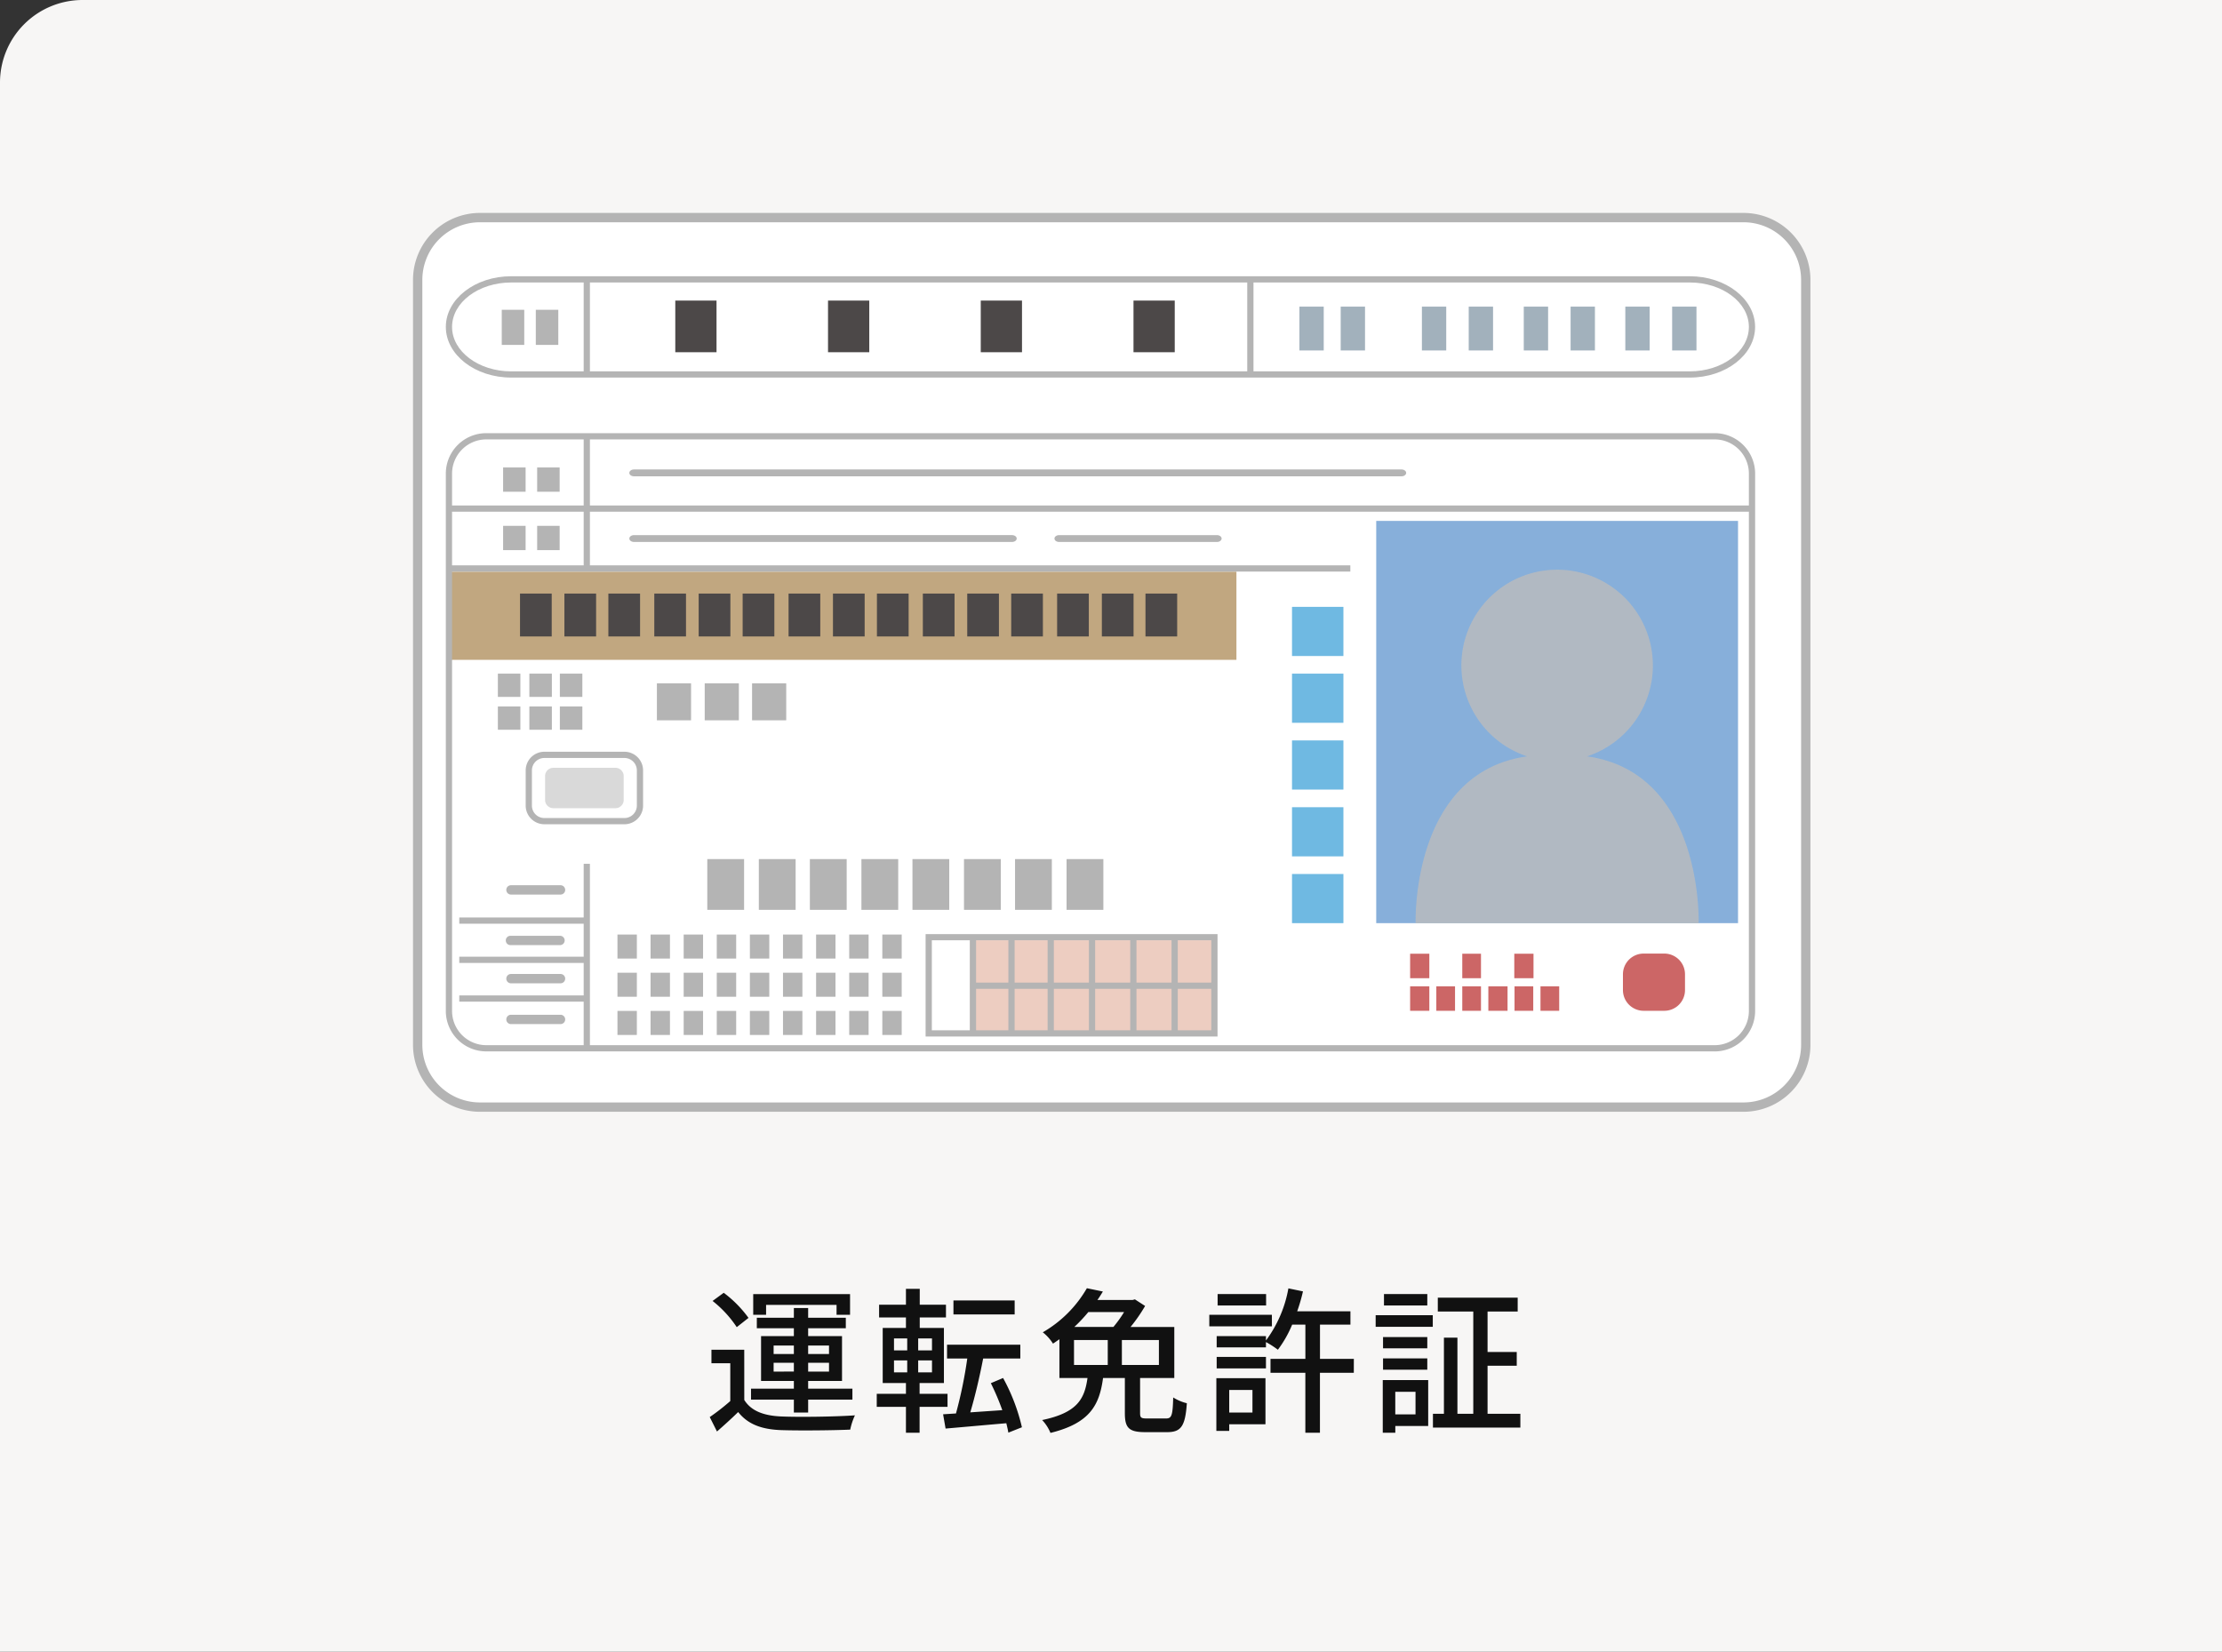 <svg xmlns="http://www.w3.org/2000/svg" xmlns:xlink="http://www.w3.org/1999/xlink" width="269" height="200" viewBox="0 0 269 200">
  <rect x="0" y="0" width="269" height="200" fill="#333333" stroke="none"/>
  <defs>
    <clipPath id="clip-path">
      <rect id="長方形_57157" data-name="長方形 57157" width="169.175" height="108.835" fill="none"/>
    </clipPath>
    <clipPath id="clip-path-3">
      <rect id="長方形_57136" data-name="長方形 57136" width="9.52" height="4.89" fill="none"/>
    </clipPath>
    <clipPath id="clip-path-4">
      <rect id="長方形_57137" data-name="長方形 57137" width="34.267" height="43.185" fill="none"/>
    </clipPath>
    <clipPath id="clip-path-5">
      <rect id="長方形_57148" data-name="長方形 57148" width="29.572" height="11.28" fill="none"/>
    </clipPath>
  </defs>
  <g id="グループ_71783" data-name="グループ 71783" transform="translate(-388 -7017)">
    <path id="長方形_57204" data-name="長方形 57204" d="M10,0H269a0,0,0,0,1,0,0V200a0,0,0,0,1,0,0H0a0,0,0,0,1,0,0V10A10,10,0,0,1,10,0Z" transform="translate(388 7017)" fill="#f7f6f5"/>
    <path id="パス_721517" data-name="パス 721517" d="M-42.256-14h8.531v1.2h1.634v-2.508H-43.814v2.508h1.558Zm.912,8.075V-6.992h2.451v1.064Zm0-3.154h2.451v1.026h-2.451Zm6.707,0v1.026h-2.527V-9.082Zm0,3.154h-2.527V-6.992h2.527ZM-38.893-.969h1.729V-2.527h5.358v-1.33h-5.358v-.931h4.1v-5.434h-4.1v-.95h4.56v-1.273h-4.56v-1.178h-1.729v1.178h-4.484v1.273h4.484v.95h-3.971v5.434h3.971v.931H-44.08v1.33h5.187Zm-5.491-11.457a14.124,14.124,0,0,0-3-3.04l-1.349.988a13.566,13.566,0,0,1,2.926,3.173ZM-44.9-8.569h-3.971v1.634h2.28v4.579A26.2,26.2,0,0,1-49.077-.418L-48.2,1.33c.931-.817,1.767-1.577,2.565-2.356,1.159,1.463,2.793,2.09,5.149,2.185,2.2.076,6.232.038,8.417-.057A7.694,7.694,0,0,1-31.5-.627c-2.413.171-6.821.228-8.968.133-2.109-.095-3.61-.684-4.427-1.995Zm32.737-5.966h-7.41v1.691h7.41ZM-26.771-7.277h1.6v1.444h-1.6Zm0-2.66h1.6v1.444h-1.6Zm4.6,1.444h-1.672V-9.937h1.672Zm0,2.66h-1.672V-7.277h1.672Zm1.881,4.18V-3.23h-3.382V-4.541h2.945V-11.21h-2.926v-1.273h3.173v-1.539h-3.173v-1.919h-1.672v1.919h-3.249v1.539h3.249v1.273h-2.812v6.669h2.812V-3.23h-3.534v1.577h3.534V1.482h1.653V-1.653Zm9.006,2.47a23.228,23.228,0,0,0-2.28-5.966l-1.482.627a30.152,30.152,0,0,1,1.387,3.268l-3.876.266c.551-1.843,1.14-4.332,1.558-6.517h4.5V-9.177h-8.873v1.672H-17.9a54,54,0,0,1-1.368,6.65l-1.558.1.3,1.729c2-.171,4.712-.418,7.353-.646.095.4.19.8.247,1.14ZM-4.978-9.747H-.893v3.021H-4.978Zm6.061-3.382a14.894,14.894,0,0,1-1.292,1.8H-4.94a18.54,18.54,0,0,0,1.691-1.8ZM5.3-6.726H.817V-9.747H5.3ZM3.876-.247c-.741,0-.855-.095-.855-.665V-5.149H7.163v-6.175h-5.3A19.329,19.329,0,0,0,3.629-13.87l-1.235-.8-.285.076H-2.147c.247-.342.456-.684.665-1.026l-1.938-.4a14.551,14.551,0,0,1-5.339,5.339A5.314,5.314,0,0,1-7.524-9.31c.266-.171.532-.361.779-.532v4.693h3.4C-3.7-2.622-4.56-.95-8.835-.057A5.093,5.093,0,0,1-7.828,1.5C-3.04.323-1.9-1.881-1.463-5.149H1.178V-.893c0,1.767.475,2.3,2.451,2.3H6.308c1.672,0,2.185-.722,2.375-3.5a5.565,5.565,0,0,1-1.653-.7c-.057,2.2-.19,2.546-.874,2.546Zm14.4-15.067H12.407v1.387h5.871Zm.7,2.508H11.4V-11.4h7.581ZM16.625-3.7V-.969H13.813V-3.7ZM18.2-5.13H12.255V1.254h1.558v-.8H18.2ZM12.293-6.308h5.966V-7.7H12.293ZM28.9-7.467h-4.1v-4.142h3.686v-1.615H22.04a20.7,20.7,0,0,0,.7-2.413L20.976-16A14.974,14.974,0,0,1,18.259-9.69v-.532H12.293v1.368h5.966V-9.5a11.171,11.171,0,0,1,1.444.931,13.88,13.88,0,0,0,1.729-3.04h1.6v4.142H18.81v1.691h4.218V1.482h1.767V-5.776h4.1Zm8.892-7.847H32.547v1.387h5.244ZM36.366-3.477V-.741H33.915V-3.477ZM37.9-4.9H32.4V1.482h1.52V.665H37.9ZM32.433-6.156h5.358V-7.524H32.433Zm5.358-3.952H32.433V-8.74h5.358ZM31.54-11.343h6.916v-1.406H31.54ZM45.087-.817V-6.631h3.534V-8.3H45.087v-4.9h3.648v-1.672H39.064V-13.2h4.294V-.817H41.439v-9.215H39.805V-.817h-1.33V.855H49.058V-.817Z" transform="translate(523 7189)" fill="#111"/>
    <g id="グループ_68747" data-name="グループ 68747" transform="translate(438 7042.782)">
      <g id="グループ_68746" data-name="グループ 68746" transform="translate(0 0)" clip-path="url(#clip-path)">
        <path id="パス_719960" data-name="パス 719960" d="M167.305,106.621l-2.813,2.125H6.712L3.9,106.715,1.66,103.59V6.247l2.4-3.5L7.181,1.122H163.93l3,1.781,2.25,3.063v97.468Z" transform="translate(-0.83 -0.561)" fill="#fff"/>
        <rect id="長方形_57043" data-name="長方形 57043" width="95.26" height="10.675" transform="translate(4.425 43.439)" fill="#c1a780"/>
        <rect id="長方形_57044" data-name="長方形 57044" width="43.801" height="48.706" transform="translate(116.609 37.29)" fill="#87afda"/>
        <rect id="長方形_57045" data-name="長方形 57045" width="6.223" height="5.952" transform="translate(106.413 47.698)" fill="#6fb9e2"/>
        <rect id="長方形_57046" data-name="長方形 57046" width="6.223" height="5.952" transform="translate(106.413 55.784)" fill="#6fb9e2"/>
        <rect id="長方形_57047" data-name="長方形 57047" width="6.223" height="5.952" transform="translate(106.413 63.87)" fill="#6fb9e2"/>
        <rect id="長方形_57048" data-name="長方形 57048" width="6.223" height="5.952" transform="translate(106.413 71.957)" fill="#6fb9e2"/>
        <rect id="長方形_57049" data-name="長方形 57049" width="6.223" height="5.952" transform="translate(106.413 80.044)" fill="#6fb9e2"/>
        <rect id="長方形_57050" data-name="長方形 57050" width="2.723" height="2.817" transform="translate(10.274 55.784)" fill="#b4b4b4"/>
        <rect id="長方形_57051" data-name="長方形 57051" width="2.723" height="2.817" transform="translate(14.086 55.784)" fill="#b4b4b4"/>
        <rect id="長方形_57052" data-name="長方形 57052" width="2.723" height="2.817" transform="translate(17.777 55.784)" fill="#b4b4b4"/>
        <rect id="長方形_57053" data-name="長方形 57053" width="2.723" height="2.817" transform="translate(10.274 59.76)" fill="#b4b4b4"/>
        <rect id="長方形_57054" data-name="長方形 57054" width="2.723" height="2.817" transform="translate(14.086 59.76)" fill="#b4b4b4"/>
        <rect id="長方形_57055" data-name="長方形 57055" width="2.723" height="2.817" transform="translate(17.777 59.76)" fill="#b4b4b4"/>
        <rect id="長方形_57056" data-name="長方形 57056" width="4.455" height="6.146" transform="translate(35.627 78.239)" fill="#b4b4b4"/>
        <rect id="長方形_57057" data-name="長方形 57057" width="4.455" height="6.146" transform="translate(41.866 78.239)" fill="#b4b4b4"/>
        <rect id="長方形_57058" data-name="長方形 57058" width="4.455" height="6.146" transform="translate(48.046 78.239)" fill="#b4b4b4"/>
        <rect id="長方形_57059" data-name="長方形 57059" width="4.455" height="6.146" transform="translate(54.284 78.239)" fill="#b4b4b4"/>
        <rect id="長方形_57060" data-name="長方形 57060" width="4.455" height="6.146" transform="translate(60.464 78.239)" fill="#b4b4b4"/>
        <rect id="長方形_57061" data-name="長方形 57061" width="4.455" height="6.146" transform="translate(66.703 78.239)" fill="#b4b4b4"/>
        <rect id="長方形_57062" data-name="長方形 57062" width="4.455" height="6.146" transform="translate(72.883 78.239)" fill="#b4b4b4"/>
        <rect id="長方形_57063" data-name="長方形 57063" width="4.455" height="6.146" transform="translate(79.121 78.239)" fill="#b4b4b4"/>
        <rect id="長方形_57064" data-name="長方形 57064" width="4.134" height="4.476" transform="translate(29.526 56.96)" fill="#b4b4b4"/>
        <rect id="長方形_57065" data-name="長方形 57065" width="4.134" height="4.476" transform="translate(35.314 56.96)" fill="#b4b4b4"/>
        <rect id="長方形_57066" data-name="長方形 57066" width="4.134" height="4.476" transform="translate(41.047 56.96)" fill="#b4b4b4"/>
        <rect id="長方形_57067" data-name="長方形 57067" width="3.837" height="5.192" transform="translate(12.955 46.089)" fill="#4c4848"/>
        <rect id="長方形_57068" data-name="長方形 57068" width="3.837" height="5.192" transform="translate(18.329 46.089)" fill="#4c4848"/>
        <rect id="長方形_57069" data-name="長方形 57069" width="3.837" height="5.192" transform="translate(23.651 46.089)" fill="#4c4848"/>
        <rect id="長方形_57070" data-name="長方形 57070" width="3.837" height="5.192" transform="translate(29.211 46.089)" fill="#4c4848"/>
        <rect id="長方形_57071" data-name="長方形 57071" width="3.837" height="5.192" transform="translate(34.584 46.089)" fill="#4c4848"/>
        <rect id="長方形_57072" data-name="長方形 57072" width="3.837" height="5.192" transform="translate(39.907 46.089)" fill="#4c4848"/>
        <rect id="長方形_57073" data-name="長方形 57073" width="3.837" height="5.192" transform="translate(45.467 46.089)" fill="#4c4848"/>
        <rect id="長方形_57074" data-name="長方形 57074" width="3.837" height="5.192" transform="translate(50.84 46.089)" fill="#4c4848"/>
        <rect id="長方形_57075" data-name="長方形 57075" width="3.837" height="5.192" transform="translate(56.163 46.089)" fill="#4c4848"/>
        <rect id="長方形_57076" data-name="長方形 57076" width="3.837" height="5.192" transform="translate(61.722 46.089)" fill="#4c4848"/>
        <rect id="長方形_57077" data-name="長方形 57077" width="3.837" height="5.192" transform="translate(67.096 46.089)" fill="#4c4848"/>
        <rect id="長方形_57078" data-name="長方形 57078" width="3.837" height="5.192" transform="translate(72.418 46.089)" fill="#4c4848"/>
        <rect id="長方形_57079" data-name="長方形 57079" width="3.837" height="5.192" transform="translate(77.978 46.089)" fill="#4c4848"/>
        <rect id="長方形_57080" data-name="長方形 57080" width="3.837" height="5.192" transform="translate(83.394 46.089)" fill="#4c4848"/>
        <rect id="長方形_57081" data-name="長方形 57081" width="3.837" height="5.192" transform="translate(88.674 46.089)" fill="#4c4848"/>
        <rect id="長方形_57082" data-name="長方形 57082" width="2.348" height="2.91" transform="translate(24.751 87.373)" fill="#b4b4b4"/>
        <rect id="長方形_57083" data-name="長方形 57083" width="2.348" height="2.91" transform="translate(28.759 87.373)" fill="#b4b4b4"/>
        <rect id="長方形_57084" data-name="長方形 57084" width="2.348" height="2.91" transform="translate(32.767 87.373)" fill="#b4b4b4"/>
        <rect id="長方形_57085" data-name="長方形 57085" width="2.348" height="2.91" transform="translate(36.775 87.373)" fill="#b4b4b4"/>
        <rect id="長方形_57086" data-name="長方形 57086" width="2.348" height="2.91" transform="translate(40.783 87.373)" fill="#b4b4b4"/>
        <rect id="長方形_57087" data-name="長方形 57087" width="2.348" height="2.91" transform="translate(44.791 87.373)" fill="#b4b4b4"/>
        <rect id="長方形_57088" data-name="長方形 57088" width="2.348" height="2.91" transform="translate(48.799 87.373)" fill="#b4b4b4"/>
        <rect id="長方形_57089" data-name="長方形 57089" width="2.348" height="2.91" transform="translate(52.807 87.373)" fill="#b4b4b4"/>
        <rect id="長方形_57090" data-name="長方形 57090" width="2.348" height="2.91" transform="translate(56.815 87.373)" fill="#b4b4b4"/>
        <rect id="長方形_57091" data-name="長方形 57091" width="2.348" height="2.91" transform="translate(24.751 91.998)" fill="#b4b4b4"/>
        <rect id="長方形_57092" data-name="長方形 57092" width="2.348" height="2.91" transform="translate(28.759 91.998)" fill="#b4b4b4"/>
        <rect id="長方形_57093" data-name="長方形 57093" width="2.348" height="2.91" transform="translate(32.767 91.998)" fill="#b4b4b4"/>
        <rect id="長方形_57094" data-name="長方形 57094" width="2.348" height="2.91" transform="translate(36.775 91.998)" fill="#b4b4b4"/>
        <rect id="長方形_57095" data-name="長方形 57095" width="2.348" height="2.91" transform="translate(40.783 91.998)" fill="#b4b4b4"/>
        <rect id="長方形_57096" data-name="長方形 57096" width="2.348" height="2.91" transform="translate(44.791 91.998)" fill="#b4b4b4"/>
        <rect id="長方形_57097" data-name="長方形 57097" width="2.348" height="2.91" transform="translate(48.799 91.998)" fill="#b4b4b4"/>
        <rect id="長方形_57098" data-name="長方形 57098" width="2.348" height="2.91" transform="translate(52.807 91.998)" fill="#b4b4b4"/>
        <rect id="長方形_57099" data-name="長方形 57099" width="2.348" height="2.91" transform="translate(56.815 91.998)" fill="#b4b4b4"/>
        <rect id="長方形_57100" data-name="長方形 57100" width="2.348" height="2.91" transform="translate(24.751 96.623)" fill="#b4b4b4"/>
        <rect id="長方形_57101" data-name="長方形 57101" width="2.348" height="2.91" transform="translate(28.759 96.623)" fill="#b4b4b4"/>
        <rect id="長方形_57102" data-name="長方形 57102" width="2.348" height="2.91" transform="translate(32.767 96.623)" fill="#b4b4b4"/>
        <rect id="長方形_57103" data-name="長方形 57103" width="2.348" height="2.91" transform="translate(36.775 96.623)" fill="#b4b4b4"/>
        <rect id="長方形_57104" data-name="長方形 57104" width="2.348" height="2.91" transform="translate(40.783 96.623)" fill="#b4b4b4"/>
        <rect id="長方形_57105" data-name="長方形 57105" width="2.348" height="2.91" transform="translate(44.791 96.623)" fill="#b4b4b4"/>
        <rect id="長方形_57106" data-name="長方形 57106" width="2.348" height="2.91" transform="translate(48.799 96.623)" fill="#b4b4b4"/>
        <rect id="長方形_57107" data-name="長方形 57107" width="2.348" height="2.91" transform="translate(52.807 96.623)" fill="#b4b4b4"/>
        <rect id="長方形_57108" data-name="長方形 57108" width="2.348" height="2.91" transform="translate(56.815 96.623)" fill="#b4b4b4"/>
        <rect id="長方形_57109" data-name="長方形 57109" width="2.945" height="5.308" transform="translate(127.807 11.345)" fill="#a2b1bc"/>
        <rect id="長方形_57110" data-name="長方形 57110" width="2.945" height="5.308" transform="translate(140.14 11.345)" fill="#a2b1bc"/>
        <rect id="長方形_57111" data-name="長方形 57111" width="2.945" height="5.308" transform="translate(152.433 11.345)" fill="#a2b1bc"/>
        <rect id="長方形_57112" data-name="長方形 57112" width="2.945" height="5.308" transform="translate(122.139 11.345)" fill="#a2b1bc"/>
        <rect id="長方形_57113" data-name="長方形 57113" width="2.945" height="5.308" transform="translate(134.472 11.345)" fill="#a2b1bc"/>
        <rect id="長方形_57114" data-name="長方形 57114" width="2.945" height="5.308" transform="translate(146.765 11.345)" fill="#a2b1bc"/>
        <rect id="長方形_57115" data-name="長方形 57115" width="2.945" height="5.308" transform="translate(107.308 11.345)" fill="#a2b1bc"/>
        <rect id="長方形_57116" data-name="長方形 57116" width="2.945" height="5.308" transform="translate(112.308 11.345)" fill="#a2b1bc"/>
        <rect id="長方形_57117" data-name="長方形 57117" width="2.723" height="2.94" transform="translate(10.908 30.819)" fill="#b4b4b4"/>
        <rect id="長方形_57118" data-name="長方形 57118" width="2.723" height="2.94" transform="translate(15.029 30.819)" fill="#b4b4b4"/>
        <rect id="長方形_57119" data-name="長方形 57119" width="2.723" height="4.25" transform="translate(10.744 11.728)" fill="#b4b4b4"/>
        <rect id="長方形_57120" data-name="長方形 57120" width="2.723" height="4.25" transform="translate(14.865 11.728)" fill="#b4b4b4"/>
        <rect id="長方形_57121" data-name="長方形 57121" width="2.723" height="2.94" transform="translate(10.908 37.889)" fill="#b4b4b4"/>
        <rect id="長方形_57122" data-name="長方形 57122" width="2.723" height="2.94" transform="translate(15.029 37.889)" fill="#b4b4b4"/>
        <g id="グループ_68745" data-name="グループ 68745">
          <g id="グループ_68744" data-name="グループ 68744" clip-path="url(#clip-path)">
            <path id="パス_719961" data-name="パス 719961" d="M297.894,186.241h-2.513a2.508,2.508,0,0,1-2.5-2.5v-1.928a2.508,2.508,0,0,1,2.5-2.5h2.513a2.508,2.508,0,0,1,2.5,2.5v1.928a2.508,2.508,0,0,1-2.5,2.5" transform="translate(-146.404 -89.634)" fill="#c66"/>
            <rect id="長方形_57123" data-name="長方形 57123" width="2.265" height="2.965" transform="translate(127.026 89.697)" fill="#c66"/>
            <rect id="長方形_57124" data-name="長方形 57124" width="2.325" height="2.965" transform="translate(120.713 89.697)" fill="#c66"/>
            <rect id="長方形_57125" data-name="長方形 57125" width="2.326" height="2.965" transform="translate(133.323 89.697)" fill="#c66"/>
            <rect id="長方形_57126" data-name="長方形 57126" width="2.265" height="2.965" transform="translate(127.026 93.643)" fill="#c66"/>
            <rect id="長方形_57127" data-name="長方形 57127" width="2.265" height="2.965" transform="translate(123.884 93.643)" fill="#c66"/>
            <rect id="長方形_57128" data-name="長方形 57128" width="2.325" height="2.965" transform="translate(120.713 93.643)" fill="#c66"/>
            <rect id="長方形_57129" data-name="長方形 57129" width="2.265" height="2.965" transform="translate(136.495 93.643)" fill="#c66"/>
            <rect id="長方形_57130" data-name="長方形 57130" width="2.265" height="2.965" transform="translate(133.353 93.643)" fill="#c66"/>
            <rect id="長方形_57131" data-name="長方形 57131" width="2.325" height="2.965" transform="translate(130.182 93.643)" fill="#c66"/>
            <rect id="長方形_57132" data-name="長方形 57132" width="4.993" height="6.254" transform="translate(31.751 10.613)" fill="#4c4848"/>
            <rect id="長方形_57133" data-name="長方形 57133" width="4.993" height="6.254" transform="translate(50.242 10.613)" fill="#4c4848"/>
            <rect id="長方形_57134" data-name="長方形 57134" width="4.993" height="6.254" transform="translate(68.733 10.613)" fill="#4c4848"/>
            <rect id="長方形_57135" data-name="長方形 57135" width="4.993" height="6.254" transform="translate(87.224 10.613)" fill="#4c4848"/>
            <path id="パス_719962" data-name="パス 719962" d="M145.845,62.937H52.927c-.312,0-.565-.186-.565-.415s.253-.415.565-.415h92.918c.312,0,.565.186.565.415s-.253.415-.565.415" transform="translate(-26.175 -31.046)" fill="#b4b4b4"/>
            <path id="パス_719963" data-name="パス 719963" d="M98.694,78.833H52.928c-.312,0-.565-.186-.565-.415s.253-.415.565-.415H98.694c.312,0,.565.186.565.415s-.253.415-.565.415" transform="translate(-26.175 -38.992)" fill="#b4b4b4"/>
            <path id="パス_719964" data-name="パス 719964" d="M174.944,78.833H155.836c-.312,0-.565-.186-.565-.415s.253-.415.565-.415h19.108c.312,0,.565.186.565.415s-.253.415-.565.415" transform="translate(-77.616 -38.992)" fill="#b4b4b4"/>
            <path id="パス_719965" data-name="パス 719965" d="M29.147,163.9h-6a.565.565,0,0,1,0-1.13h6a.565.565,0,0,1,0,1.13" transform="translate(-11.288 -81.366)" fill="#b4b4b4"/>
            <path id="パス_719966" data-name="パス 719966" d="M29.022,176.137h-6a.565.565,0,1,1,0-1.13h6a.565.565,0,1,1,0,1.13" transform="translate(-11.226 -87.482)" fill="#b4b4b4"/>
            <path id="パス_719967" data-name="パス 719967" d="M29.147,185.385h-6a.565.565,0,1,1,0-1.13h6a.565.565,0,1,1,0,1.13" transform="translate(-11.288 -92.105)" fill="#b4b4b4"/>
            <path id="パス_719968" data-name="パス 719968" d="M29.147,195.257h-6a.565.565,0,1,1,0-1.13h6a.565.565,0,1,1,0,1.13" transform="translate(-11.288 -97.04)" fill="#b4b4b4"/>
            <g id="グループ_68737" data-name="グループ 68737" transform="translate(15.987 67.186)" opacity="0.5">
              <g id="グループ_68736" data-name="グループ 68736">
                <g id="グループ_68735" data-name="グループ 68735" clip-path="url(#clip-path-3)">
                  <path id="パス_719969" data-name="パス 719969" d="M40.486,139.231h-7.52a1,1,0,0,1-1-1v-2.89a1,1,0,0,1,1-1h7.52a1,1,0,0,1,1,1v2.89a1,1,0,0,1-1,1" transform="translate(-31.966 -134.341)" fill="#b4b4b4"/>
                </g>
              </g>
            </g>
            <path id="パス_719970" data-name="パス 719970" d="M161.076,108.835H8.1a8.109,8.109,0,0,1-8.1-8.1V8.1A8.109,8.109,0,0,1,8.1,0H161.076a8.109,8.109,0,0,1,8.1,8.1v92.635a8.109,8.109,0,0,1-8.1,8.1M8.1,1.13A6.978,6.978,0,0,0,1.13,8.1v92.635a6.978,6.978,0,0,0,6.97,6.97H161.076a6.977,6.977,0,0,0,6.969-6.97V8.1a6.977,6.977,0,0,0-6.969-6.97Z" fill="#b4b4b4"/>
            <g id="グループ_68740" data-name="グループ 68740" transform="translate(121.376 42.811)" opacity="0.8" style="mix-blend-mode: multiply;isolation: isolate">
              <g id="グループ_68739" data-name="グループ 68739">
                <g id="グループ_68738" data-name="グループ 68738" clip-path="url(#clip-path-4)">
                  <path id="パス_719971" data-name="パス 719971" d="M263.449,108.59a11.591,11.591,0,1,0-7.247,0c-14.116,1.97-13.506,20.2-13.506,20.2h34.259s.61-18.226-13.506-20.2" transform="translate(-242.692 -85.601)" fill="#bcbcbc"/>
                </g>
              </g>
            </g>
            <path id="パス_719972" data-name="パス 719972" d="M158.538,27.6H15.858c-4.363,0-7.911-2.752-7.911-6.134s3.549-6.134,7.911-6.134h142.68c4.363,0,7.911,2.752,7.911,6.134S162.9,27.6,158.538,27.6M15.858,16.087c-3.947,0-7.158,2.414-7.158,5.381s3.211,5.381,7.158,5.381h142.68c3.947,0,7.158-2.414,7.158-5.381s-3.211-5.381-7.158-5.381Z" transform="translate(-3.973 -7.665)" fill="#b4b4b4"/>
            <path id="パス_719973" data-name="パス 719973" d="M161.553,128.18H12.845a4.9,4.9,0,0,1-4.9-4.9V58.222a4.9,4.9,0,0,1,4.9-4.9H161.553a4.9,4.9,0,0,1,4.9,4.9v65.061a4.9,4.9,0,0,1-4.9,4.9M12.845,54.078A4.149,4.149,0,0,0,8.7,58.222v65.061a4.149,4.149,0,0,0,4.144,4.144H161.553a4.149,4.149,0,0,0,4.144-4.144V58.222a4.149,4.149,0,0,0-4.144-4.144Z" transform="translate(-3.973 -26.656)" fill="#b4b4b4"/>
            <rect id="長方形_57138" data-name="長方形 57138" width="0.754" height="11.625" transform="translate(20.662 7.905)" fill="#b4b4b4"/>
            <rect id="長方形_57139" data-name="長方形 57139" width="0.754" height="15.969" transform="translate(20.662 27.061)" fill="#b4b4b4"/>
            <rect id="長方形_57140" data-name="長方形 57140" width="158.166" height="0.754" transform="translate(4.226 35.422)" fill="#b4b4b4"/>
            <rect id="長方形_57141" data-name="長方形 57141" width="109.25" height="0.754" transform="translate(4.226 42.672)" fill="#b4b4b4"/>
            <rect id="長方形_57142" data-name="長方形 57142" width="0.754" height="22.25" transform="translate(20.662 78.81)" fill="#b4b4b4"/>
            <rect id="長方形_57143" data-name="長方形 57143" width="15.437" height="0.754" transform="translate(5.601 85.309)" fill="#b4b4b4"/>
            <rect id="長方形_57144" data-name="長方形 57144" width="15.437" height="0.754" transform="translate(5.601 90.059)" fill="#b4b4b4"/>
            <rect id="長方形_57145" data-name="長方形 57145" width="15.437" height="0.754" transform="translate(5.601 94.746)" fill="#b4b4b4"/>
            <rect id="長方形_57146" data-name="長方形 57146" width="0.754" height="11.625" transform="translate(100.995 7.905)" fill="#b4b4b4"/>
            <path id="パス_719974" data-name="パス 719974" d="M39.227,139.232H29.536a2.263,2.263,0,0,1-2.261-2.261v-4.258a2.263,2.263,0,0,1,2.261-2.261h9.691a2.263,2.263,0,0,1,2.26,2.261v4.258a2.263,2.263,0,0,1-2.26,2.261m-9.691-8.025a1.508,1.508,0,0,0-1.507,1.507v4.258a1.508,1.508,0,0,0,1.507,1.507h9.691a1.508,1.508,0,0,0,1.506-1.507v-4.258a1.508,1.508,0,0,0-1.506-1.507Z" transform="translate(-13.634 -65.211)" fill="#b4b4b4"/>
            <g id="グループ_68743" data-name="グループ 68743" transform="translate(67.447 88.069)" opacity="0.6">
              <g id="グループ_68742" data-name="グループ 68742">
                <g id="グループ_68741" data-name="グループ 68741" clip-path="url(#clip-path-5)">
                  <rect id="長方形_57147" data-name="長方形 57147" width="29.572" height="11.28" transform="translate(0 0)" fill="#e1ab97"/>
                </g>
              </g>
            </g>
            <rect id="長方形_57149" data-name="長方形 57149" width="0.754" height="11.5" transform="translate(91.828 87.821)" fill="#b4b4b4"/>
            <rect id="長方形_57150" data-name="長方形 57150" width="29.219" height="0.754" transform="translate(67.476 93.194)" fill="#b4b4b4"/>
            <rect id="長方形_57151" data-name="長方形 57151" width="0.754" height="11.5" transform="translate(86.828 87.821)" fill="#b4b4b4"/>
            <rect id="長方形_57152" data-name="長方形 57152" width="0.754" height="11.5" transform="translate(81.828 87.821)" fill="#b4b4b4"/>
            <rect id="長方形_57153" data-name="長方形 57153" width="0.754" height="11.5" transform="translate(67.412 87.821)" fill="#b4b4b4"/>
            <rect id="長方形_57154" data-name="長方形 57154" width="0.754" height="11.5" transform="translate(76.828 87.821)" fill="#b4b4b4"/>
            <rect id="長方形_57155" data-name="長方形 57155" width="0.754" height="11.5" transform="translate(72.078 87.821)" fill="#b4b4b4"/>
            <path id="パス_719975" data-name="パス 719975" d="M159.423,187H124.084V174.6h35.339Zm-34.585-.754h33.831v-10.9H124.838Z" transform="translate(-62.027 -87.277)" fill="#b4b4b4"/>
          </g>
        </g>
      </g>
    </g>
  </g>
</svg>
